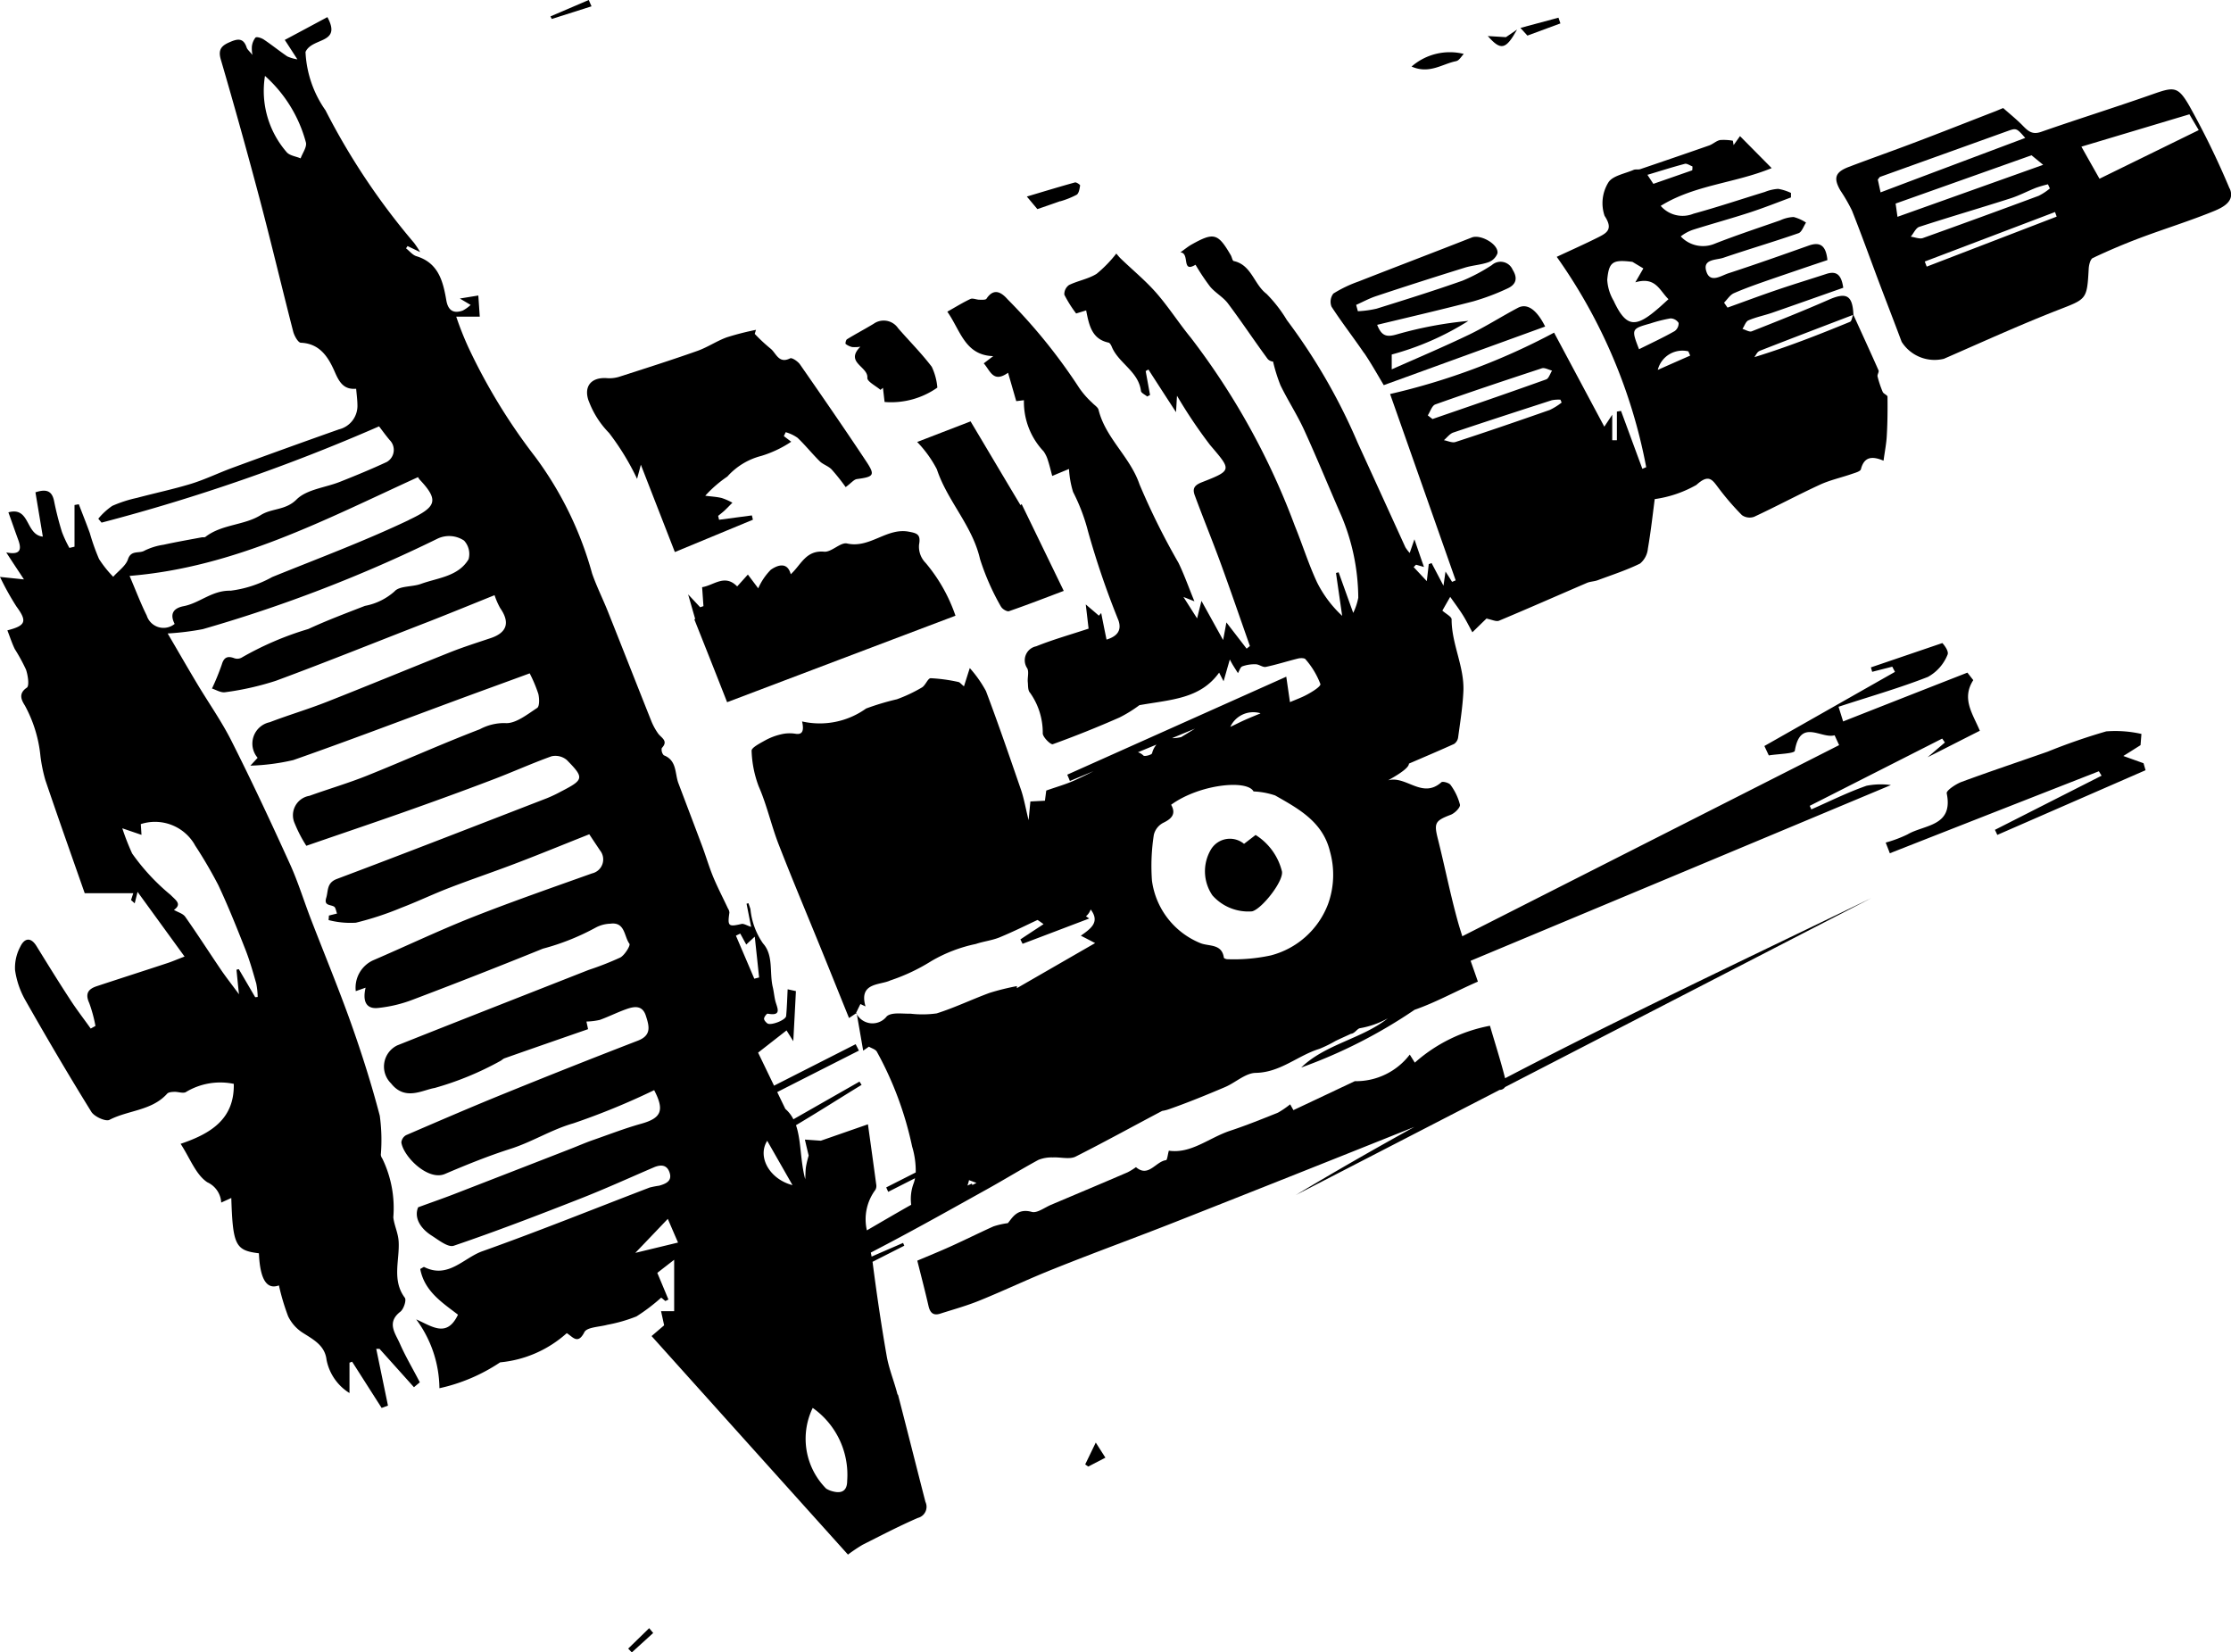 <svg xmlns="http://www.w3.org/2000/svg" width="68.022" height="50.375" viewBox="0 0 68.022 50.375">
  <g id="Layer_1-2" transform="translate(-0.09)">
    <path id="Path_212" data-name="Path 212" d="M258.042,97.89c.17-.105.344-.216.518-.326.009-.115.018-.229.027-.342a3.6,3.6,0,0,0-1.073-.078,18.293,18.293,0,0,0-1.787.619c-.874.307-1.752.6-2.621.92-.179.067-.472.264-.456.349.211,1.016-.686.952-1.193,1.252a3.808,3.808,0,0,1-.667.25c.041.108.085.216.126.326q3.185-1.252,6.373-2.5l.083.135-3.252,1.651c.025.05.048.1.073.154l4.52-1.972-.062-.213c-.2-.071-.4-.144-.615-.22Z" transform="translate(-193.206 -74.847)"/>
    <path id="Path_213" data-name="Path 213" d="M139.96,124.825v0c-.138-.541-.31-1.076-.459-1.589a4.768,4.768,0,0,0-2.291,1.124l-.154-.245a2.064,2.064,0,0,1-1.676.81l-1.871.883-.1-.177a2.641,2.641,0,0,1-.374.255c-.482.193-.963.388-1.454.55-.64.211-1.193.709-1.871.608-.032.112-.048.284-.085.289-.316.039-.537.541-.917.213a1.881,1.881,0,0,1-.252.156c-.777.335-1.559.663-2.339.993-.195.083-.422.259-.583.216-.445-.124-.594.179-.732.342a2.381,2.381,0,0,0-.44.1c-.443.2-.878.417-1.321.617-.335.151-.677.289-1,.427.131.521.243.949.342,1.383.048.209.149.3.358.232.4-.128.812-.241,1.2-.4.757-.307,1.493-.66,2.252-.961,1.243-.5,2.5-.954,3.743-1.445q3.636-1.434,7.261-2.887c-1.188.656-2.385,1.339-3.617,2.078l6.215-3.206a.2.2,0,0,0,.167-.087c3.619-1.867,7.075-3.649,11.171-5.763-4.126,2-7.671,3.669-11.171,5.495Z" transform="translate(-93.983 -91.964)"/>
    <path id="Path_214" data-name="Path 214" d="M27.454,44.266c-.1-.394-.261-.775-.33-1.174-.163-.929-.3-1.864-.422-2.8,0-.023-.007-.044-.009-.067l.968-.491c-.011-.028-.025-.057-.037-.085-.319.14-.64.277-.959.417-.007-.041-.016-.083-.025-.122l.507-.266c1.025-.541,2.034-1.108,3.048-1.672.523-.291,1.034-.605,1.559-.89a1.089,1.089,0,0,1,.436-.073c.236-.014.514.069.7-.028.885-.447,1.754-.927,2.633-1.39a1.219,1.219,0,0,0,.222-.057c.571-.2,1.133-.431,1.69-.667.321-.135.626-.431.943-.436.755-.014,1.28-.53,1.94-.732a3.884,3.884,0,0,0,.491-.241c.156-.076.312-.144.47-.218.119-.009.195-.165.282-.172a2.646,2.646,0,0,0,.842-.3c-.789.626-1.9.784-2.64,1.5a15.4,15.4,0,0,0,3.458-1.761c.638-.22,1.257-.566,1.929-.858-.071-.209-.147-.422-.222-.635q6.409-2.676,12.815-5.357a2.224,2.224,0,0,0-.743.021c-.576.2-1.124.475-1.683.72-.016-.037-.032-.071-.05-.108l4.039-2.05.083.119c-.158.135-.319.271-.527.449.562-.284,1.06-.539,1.592-.807-.216-.518-.566-.977-.2-1.543l-.179-.229q-1.9.743-3.789,1.488c-.046-.149-.094-.3-.14-.447.91-.3,1.835-.562,2.724-.91a1.339,1.339,0,0,0,.6-.679c.055-.122-.167-.369-.161-.353l-2.176.741c.014.046.025.089.039.135l.612-.156.083.158L53.885,24.5l.135.287c.275-.046.78-.053.793-.142.167-1,.8-.355,1.213-.472l.138.3L44.675,30.3c-.05-.158-.1-.316-.144-.477-.227-.821-.392-1.66-.6-2.486-.124-.491-.089-.557.392-.741.122-.046.3-.225.28-.31a1.746,1.746,0,0,0-.287-.6c-.044-.064-.239-.117-.28-.08-.585.518-1.073-.213-1.624-.06q.64-.353.635-.509c.486-.209.936-.4,1.378-.6a.293.293,0,0,0,.124-.209c.062-.456.135-.915.158-1.376.041-.759-.36-1.454-.358-2.213,0-.083-.17-.165-.282-.266.06-.108.126-.222.239-.42.156.222.277.383.385.555s.195.351.291.525c.142-.138.282-.277.427-.415.018-.016.044-.025.009,0,.163.03.294.1.381.06.894-.374,1.78-.766,2.672-1.149.1-.044.22-.044.323-.08.438-.163.883-.307,1.3-.511a.671.671,0,0,0,.239-.454c.092-.534.151-1.073.209-1.511a3.569,3.569,0,0,0,1.271-.433c.394-.36.493-.14.695.122a7.95,7.95,0,0,0,.693.8.408.408,0,0,0,.372.05c.674-.314,1.33-.667,2.007-.979.305-.14.64-.213.959-.323.105-.037.271-.078.289-.147.1-.39.346-.406.69-.261.039-.287.089-.532.1-.78.023-.39.025-.78.021-1.17,0-.05-.122-.087-.147-.149a3.109,3.109,0,0,1-.156-.468c-.014-.057.05-.138.03-.186-.25-.566-.509-1.128-.766-1.692h0c-.025-.6-.213-.7-.755-.461-.773.339-1.557.651-2.344.961-.073.03-.188-.046-.284-.073.06-.089.1-.227.183-.261.232-.1.484-.149.725-.232.725-.252,1.449-.509,2.165-.761-.053-.372-.188-.53-.516-.422-.493.161-.991.312-1.481.479-.514.174-1.023.365-1.532.548l-.105-.151c.1-.1.181-.236.3-.289.362-.158.736-.287,1.108-.417.583-.2,1.167-.4,1.743-.592-.044-.438-.216-.569-.576-.44-.814.289-1.626.576-2.447.844-.216.071-.539.3-.66-.034-.149-.408.289-.365.509-.44.761-.259,1.534-.486,2.293-.75.1-.034.154-.211.229-.323a1.259,1.259,0,0,0-.378-.17,1.062,1.062,0,0,0-.406.1c-.665.232-1.337.454-1.993.711a.926.926,0,0,1-1.043-.22,1.279,1.279,0,0,1,.4-.211c.571-.179,1.149-.337,1.718-.523.42-.138.83-.3,1.243-.454V7.639a1.507,1.507,0,0,0-.39-.124,1.3,1.3,0,0,0-.408.094c-.725.222-1.443.463-2.174.663a.882.882,0,0,1-1-.239c1.041-.644,2.254-.686,3.383-1.151l-.965-.975c-.083.115-.138.195-.195.273-.007-.044-.016-.089-.023-.133a1.584,1.584,0,0,0-.388-.021c-.117.023-.218.124-.333.165-.7.245-1.4.484-2.1.722-.062.021-.144,0-.2.021-.273.119-.66.183-.78.394a1.2,1.2,0,0,0-.11,1.009c.271.413.069.523-.211.663-.4.2-.8.378-1.248.587A16.31,16.31,0,0,1,50.282,16c-.039.016-.078.032-.117.05-.218-.589-.433-1.176-.651-1.766l-.126.021v.874c-.048,0-.094,0-.142,0V14.4c-.108.165-.167.252-.241.365-.523-.977-1.023-1.915-1.532-2.867a20.23,20.23,0,0,1-5,1.871c.656,1.86,1.328,3.77,2,5.681l-.11.046c-.062-.1-.124-.2-.2-.314-.021.142-.037.261-.062.431-.14-.268-.252-.479-.362-.69-.03.011-.057.023-.087.032-.016.149-.034.3-.06.518l-.4-.427c.025-.025.048-.05.073-.073l.241.069c-.1-.284-.181-.523-.291-.844l-.144.417a1.251,1.251,0,0,1-.131-.172q-.729-1.6-1.456-3.19a18,18,0,0,0-2.158-3.738,4.225,4.225,0,0,0-.621-.8c-.385-.291-.456-.883-1-1-.041-.009-.055-.124-.092-.183-.392-.67-.514-.7-1.2-.316-.094.053-.179.124-.333.234.3.023.021.644.461.378a6.655,6.655,0,0,0,.447.67c.158.188.394.314.541.509.417.555.8,1.135,1.213,1.695a.249.249,0,0,0,.163.078,5.051,5.051,0,0,0,.227.725c.227.466.511.9.727,1.374.392.858.748,1.734,1.128,2.6a6.532,6.532,0,0,1,.516,2.5,1.845,1.845,0,0,1-.154.463c-.183-.507-.314-.874-.445-1.238l-.08.021c.062.436.126.871.188,1.307a3.571,3.571,0,0,1-.766-1.021c-.261-.56-.445-1.154-.679-1.727A21.982,21.982,0,0,0,36.4,12.056c-.365-.445-.677-.936-1.055-1.369-.326-.372-.713-.69-1.071-1.034-.064-.06-.117-.131-.149-.165a3.864,3.864,0,0,1-.6.617c-.252.158-.571.209-.842.342a.342.342,0,0,0-.142.294,3.705,3.705,0,0,0,.36.573l.305-.094c.087.443.17.874.683.982.041.009.08.08.1.131.209.5.812.745.888,1.342.007.064.124.112.19.17l.087-.046c-.044-.243-.089-.486-.133-.729l.083-.048c.261.406.525.814.842,1.3.016-.255.023-.4.03-.5a14.95,14.95,0,0,0,1.007,1.5c.656.771.688.771-.261,1.142-.25.1-.271.22-.2.406.255.69.534,1.371.787,2.062.305.837.594,1.679.89,2.52l-.1.08-.617-.8c-.032.183-.055.3-.1.537-.243-.44-.433-.782-.66-1.193-.048.193-.076.3-.133.534-.165-.257-.268-.422-.417-.654l.335.133c-.177-.429-.31-.812-.486-1.174a21.676,21.676,0,0,1-1.188-2.392c-.289-.844-1.034-1.406-1.248-2.27-.021-.085-.128-.144-.195-.218A2.632,2.632,0,0,1,33,13.591a17,17,0,0,0-2.186-2.706c-.177-.2-.413-.374-.647-.021-.028.041-.149.032-.227.03s-.193-.053-.261-.023c-.227.105-.44.239-.706.388.4.566.534,1.33,1.4,1.355l-.289.22c.2.225.287.61.741.287.083.284.158.548.25.865.009,0,.115-.014.234-.028a2.192,2.192,0,0,0,.6,1.559.938.938,0,0,1,.128.264c.053.158.089.319.135.486.206-.087.339-.142.511-.213a2.941,2.941,0,0,0,.124.7,5.74,5.74,0,0,1,.456,1.2,25.567,25.567,0,0,0,.927,2.713c.11.314-.044.491-.362.589-.06-.291-.112-.55-.163-.81l-.071.08c-.14-.122-.282-.241-.4-.342.03.245.064.55.087.738-.564.186-1.094.335-1.6.539a.434.434,0,0,0-.271.67c.06.115,0,.289.018.433.009.105,0,.243.067.312a2.1,2.1,0,0,1,.388,1.248c.018.126.248.344.307.321q1.029-.372,2.032-.814a4.038,4.038,0,0,0,.608-.376c.965-.172,1.853-.188,2.431-.993.011.023.046.092.135.264l.19-.663c.048.089.067.124.087.158.053.087.108.172.161.257.044-.071.071-.183.133-.206a1.108,1.108,0,0,1,.406-.064c.105,0,.218.1.312.08.33-.069.654-.174.982-.255.073-.018.2-.018.227.023a2.481,2.481,0,0,1,.454.755c.021.083-.349.305-.566.4-.119.053-.241.1-.362.151-.032-.227-.069-.472-.112-.775L32.63,25.374c.028.064.055.128.08.193.241-.1.482-.2.722-.3-.195.1-.39.195-.587.284-.257.117-.534.193-.855.307-.007.044-.023.179-.041.31l-.443.023c-.016.172-.03.312-.055.571-.094-.383-.14-.656-.227-.915-.349-1.011-.695-2.023-1.073-3.023a3.658,3.658,0,0,0-.493-.7c-.083.259-.124.39-.177.557-.087-.069-.126-.126-.172-.133a5.049,5.049,0,0,0-.842-.115c-.089,0-.158.22-.271.284a4.588,4.588,0,0,1-.759.358,7.827,7.827,0,0,0-.94.282,2.429,2.429,0,0,1-1.952.394c.069.305,0,.413-.213.374a1.118,1.118,0,0,0-.436.021,1.851,1.851,0,0,0-.477.183c-.156.087-.42.222-.413.316a3.355,3.355,0,0,0,.216,1.085c.25.569.383,1.188.608,1.768.42,1.08.871,2.147,1.307,3.22.28.686.555,1.374.839,2.075.122-.08.177-.119.232-.156l.2,1.151c.057-.041.117-.08.174-.122.083.05.2.08.243.154A10.465,10.465,0,0,1,27.9,36.71a2.558,2.558,0,0,1,.11.791l-.9.456c.021.046.041.089.06.135l.819-.415a1.048,1.048,0,0,1-.041.151,1.355,1.355,0,0,0-.076.658c-.456.257-.906.521-1.351.78a1.5,1.5,0,0,1,.261-1.238.249.249,0,0,0,.023-.165c-.078-.58-.158-1.158-.252-1.83l-1.436.5-.486-.034c.034.151.071.305.115.488a2.988,2.988,0,0,0-.08.328c-.021.128-.016.261-.025.392-.154-.566-.119-1.174-.282-1.647.674-.4,1.332-.821,2-1.229-.021-.034-.044-.069-.064-.1L24.28,35.88a1.016,1.016,0,0,0-.245-.316c-.087-.181-.17-.351-.248-.514q1.245-.633,2.491-1.264l-.1-.195-2.488,1.264c-.177-.367-.333-.69-.486-1.007l.867-.677c.069.108.117.188.206.328.03-.553.055-1.03.08-1.527l-.252-.055c-.014.282-.021.55-.046.814-.014.128-.47.3-.573.225-.048-.037-.105-.1-.1-.149s.08-.151.11-.147c.456.085.282-.188.232-.394-.032-.135-.044-.277-.076-.413-.108-.447.03-.972-.3-1.337a2.2,2.2,0,0,1-.381-1.041c-.018-.062-.041-.122-.062-.183l-.057.016c.044.222.087.445.14.706-.138-.044-.225-.105-.294-.089-.4.092-.429.069-.369-.344a.246.246,0,0,0-.044-.128c-.149-.319-.312-.631-.447-.954-.126-.305-.22-.626-.335-.936-.241-.644-.486-1.287-.729-1.929-.112-.3-.041-.695-.445-.851a.25.25,0,0,1-.062-.22c.213-.222-.016-.31-.112-.445a1.871,1.871,0,0,1-.2-.362c-.443-1.11-.878-2.222-1.321-3.332-.158-.4-.351-.78-.491-1.183a10.732,10.732,0,0,0-1.731-3.552,17.825,17.825,0,0,1-2.043-3.346A9.626,9.626,0,0,1,14,11.41h.718c-.016-.229-.028-.415-.044-.644l-.564.092.33.195a1.133,1.133,0,0,1-.241.172c-.28.1-.445,0-.5-.307-.1-.583-.239-1.147-.915-1.351-.117-.037-.209-.158-.314-.239.016-.023.03-.046.046-.069l.385.183a3.355,3.355,0,0,0-.186-.28,20.892,20.892,0,0,1-2.7-4.041,3.355,3.355,0,0,1-.61-1.78c.2-.452,1.115-.236.667-1.062-.413.22-.828.445-1.3.695.1.149.222.342.385.592a1.168,1.168,0,0,1-.307-.089c-.243-.165-.472-.351-.716-.514-.071-.048-.213-.094-.255-.06a.542.542,0,0,0-.11.277,1.063,1.063,0,0,0,.018.252c-.1-.124-.158-.167-.177-.227-.105-.321-.305-.257-.537-.154s-.337.222-.252.516Q7.445,5.7,8.013,7.844c.353,1.337.672,2.683,1.016,4.02.034.131.149.337.232.342.608.023.86.482,1.048.915.144.33.291.516.64.488.016.183.037.339.039.493a.738.738,0,0,1-.564.745q-1.634.578-3.259,1.176c-.417.154-.821.351-1.245.482-.546.167-1.105.284-1.656.431a3.927,3.927,0,0,0-.75.243,2.011,2.011,0,0,0-.427.392l.1.119a57.334,57.334,0,0,0,8.46-2.935c.085.11.2.271.326.42a.423.423,0,0,1-.089.665c-.468.218-.947.415-1.426.605-.449.179-1.016.229-1.328.541-.335.333-.743.259-1.087.472-.507.319-1.188.277-1.69.667-.025.021-.078.007-.115.014-.388.073-.775.14-1.16.225a1.965,1.965,0,0,0-.58.179c-.161.1-.411-.03-.507.266-.067.2-.294.355-.449.532A3.4,3.4,0,0,1,3.11,18.8a6.528,6.528,0,0,1-.28-.787c-.108-.3-.225-.589-.337-.883l-.131.023v1.271l-.156.037a3.594,3.594,0,0,1-.227-.486,9.361,9.361,0,0,1-.239-.938c-.062-.316-.234-.381-.569-.271.073.443.147.876.225,1.351-.537-.057-.381-.924-1.05-.741.105.291.2.566.3.839s.089.475-.365.383c.2.314.372.566.539.823L.09,19.345a8.311,8.311,0,0,0,.5.9c.328.447.3.583-.275.729.076.195.138.388.225.569a5.554,5.554,0,0,1,.342.626c.06.174.108.5.025.553-.282.19-.144.406-.055.55a4.055,4.055,0,0,1,.472,1.543,4.777,4.777,0,0,0,.149.725c.4,1.179.816,2.353,1.2,3.447H4.154c-.03.089-.048.149-.069.209l.112.1c.028-.108.055-.218.087-.349l1.433,1.972c-.234.089-.369.149-.509.195-.722.239-1.447.47-2.169.709-.257.085-.36.225-.229.511A4.284,4.284,0,0,1,3,33.034l-.144.08c-.213-.3-.438-.589-.638-.9-.346-.53-.679-1.069-1.011-1.608-.183-.3-.378-.243-.5.016a1.356,1.356,0,0,0-.158.711,2.6,2.6,0,0,0,.312.913c.651,1.147,1.319,2.284,2.014,3.406.092.149.44.305.553.245C4,35.6,4.72,35.62,5.186,35.1c.044-.05.154-.055.234-.057.108,0,.232.048.326.014a2.028,2.028,0,0,1,1.472-.257c.023,1.064-.688,1.514-1.621,1.828.287.438.461.938.814,1.172a.724.724,0,0,1,.424.619l.307-.14c.046,1.44.126,1.6.842,1.686q.05,1.188.61.979a6.869,6.869,0,0,0,.28.94,1.232,1.232,0,0,0,.44.5c.33.211.681.388.732.828a1.536,1.536,0,0,0,.7,1.014V43.3c.028-.009.053-.021.08-.03.3.47.6.94.9,1.41l.193-.071-.358-1.731c.032,0,.064,0,.1,0q.526.585,1.05,1.17l.179-.149c-.2-.392-.431-.775-.608-1.179-.135-.31-.417-.642.016-.975.1-.078.19-.351.135-.424-.4-.534-.156-1.151-.188-1.709-.016-.275-.135-.491-.163-.743a3.45,3.45,0,0,0-.335-1.791.233.233,0,0,1-.046-.117,5.4,5.4,0,0,0-.032-1.19c-.248-.949-.546-1.887-.874-2.812-.381-1.069-.816-2.119-1.225-3.179-.218-.564-.394-1.144-.644-1.692-.571-1.257-1.156-2.509-1.777-3.74-.307-.61-.706-1.172-1.057-1.761-.291-.486-.573-.979-.89-1.518a8.3,8.3,0,0,0,1.069-.131,43.565,43.565,0,0,0,7.167-2.763.821.821,0,0,1,.8.062.6.6,0,0,1,.138.571c-.316.525-.931.562-1.447.748-.268.1-.658.055-.812.232a1.874,1.874,0,0,1-.9.44c-.58.225-1.165.445-1.729.706a9.479,9.479,0,0,0-2.039.876.275.275,0,0,1-.222.011c-.2-.073-.31-.025-.374.193a7.187,7.187,0,0,1-.3.734c.115.034.271.135.406.112A8.692,8.692,0,0,0,8.5,22.512c1.559-.576,3.1-1.2,4.651-1.8.674-.264,1.344-.539,2.018-.81a2.222,2.222,0,0,0,.172.394c.305.438.209.748-.291.915-.417.14-.839.273-1.248.436-1.252.5-2.5,1.016-3.752,1.509-.571.225-1.165.4-1.736.619a.666.666,0,0,0-.369,1.085c-.055.06-.108.117-.222.239a6.588,6.588,0,0,0,1.309-.17c1.649-.578,3.284-1.2,4.924-1.807.761-.282,1.525-.557,2.284-.837a4.33,4.33,0,0,1,.264.628c.032.138.039.378-.037.427-.307.2-.667.491-.979.461a1.572,1.572,0,0,0-.768.188c-1.156.443-2.286.952-3.435,1.413-.578.232-1.176.406-1.761.617a.6.6,0,0,0-.447.844,4.1,4.1,0,0,0,.353.679c.963-.333,1.933-.66,2.9-1,.915-.323,1.83-.654,2.738-1,.617-.232,1.22-.507,1.839-.729a.54.54,0,0,1,.466.115c.537.546.521.6-.181.961a4.128,4.128,0,0,1-.42.2c-2.135.826-4.266,1.658-6.408,2.463-.319.119-.261.36-.328.578-.073.239.117.2.236.264.053.028.064.138.094.213l-.248.062c0,.046-.007.092-.009.138a2.672,2.672,0,0,0,.83.08,9.351,9.351,0,0,0,1.387-.456c.5-.19.979-.422,1.477-.612.69-.266,1.39-.5,2.08-.766.732-.28,1.456-.578,2.174-.862.128.195.229.344.328.493a.437.437,0,0,1-.245.7c-1.22.436-2.442.86-3.646,1.335-1.025.406-2.02.881-3.032,1.316a.918.918,0,0,0-.525.938l.3-.105c-.092.39,0,.654.372.619a4.12,4.12,0,0,0,1.062-.252q2-.757,3.972-1.557a7.217,7.217,0,0,0,1.61-.642,1.01,1.01,0,0,1,.445-.119c.454-.062.417.388.583.612.037.05-.142.346-.28.42a9.264,9.264,0,0,1-.965.378c-1.945.766-3.894,1.527-5.834,2.3a.718.718,0,0,0-.188,1.16c.427.541.956.2,1.33.138a9.366,9.366,0,0,0,1.988-.816c.05-.023.092-.071.142-.089.851-.3,1.7-.594,2.546-.888-.03-.14-.048-.22-.05-.232a2.057,2.057,0,0,0,.408-.05c.277-.1.544-.236.823-.333.239-.083.482-.115.583.213.1.31.177.589-.243.752q-2.03.784-4.05,1.605c-1.014.411-2.016.844-3.02,1.277a.287.287,0,0,0-.144.22c.06.433.814,1.183,1.328.963.66-.282,1.33-.553,2.014-.771.656-.211,1.236-.583,1.908-.775a21.81,21.81,0,0,0,2.458-1.009c.321.617.222.853-.4,1.025-.5.14-.986.33-1.477.5-.252.089-.5.2-.748.294q-1.748.681-3.5,1.36c-.321.124-.647.236-1.071.392-.126.3.046.631.415.865.211.135.5.367.672.307,1.282-.436,2.548-.922,3.809-1.417.771-.3,1.525-.644,2.284-.97.213-.092.406-.089.486.156.087.261-.117.342-.316.4a2.878,2.878,0,0,0-.287.055c-1.7.651-3.387,1.332-5.1,1.942-.573.2-1.048.853-1.78.482-.014-.007-.048.023-.119.06.126.683.681,1.032,1.151,1.394-.339.711-.784.36-1.275.142a3.582,3.582,0,0,1,.709,2.1,5.406,5.406,0,0,0,1.851-.789A3.527,3.527,0,0,0,17.37,42.4c.174.1.335.369.537-.03.078-.154.456-.158.7-.225a4.66,4.66,0,0,0,.888-.255,5.664,5.664,0,0,0,.75-.569c.011-.009.087.067.133.1.03-.016.06-.03.092-.046-.1-.241-.2-.482-.339-.812.089-.071.268-.209.514-.4V41.73h-.4c.03.135.06.271.094.431l-.383.328q3.027,3.371,5.988,6.662a4.846,4.846,0,0,1,.447-.3c.557-.28,1.112-.571,1.686-.819a.349.349,0,0,0,.229-.488c-.28-1.087-.553-2.176-.835-3.263ZM53.729,12.458c.949-.372,1.906-.736,2.858-1.1-.028.08-.041.19-.092.211-.949.39-1.9.764-2.915,1.076.048-.062.085-.158.149-.183Zm-2.163.007c.018.044.039.087.057.133-.33.144-.658.289-.988.436a.774.774,0,0,1,.931-.566Zm-.11-5.713c.067-.018.158.05.236.078,0,.039,0,.078-.007.119L50.5,7.362l-.181-.275c.376-.112.755-.234,1.14-.335ZM49.3,10.944a1.405,1.405,0,0,1-.206-.658c.05-.555.172-.619.768-.546l.333.2c-.037.064-.115.2-.245.424.621-.183.736.248,1.011.514-.149.135-.271.25-.4.355-.631.527-.906.468-1.264-.289Zm.764,1.461c-.239-.617-.236-.624.346-.787a4.2,4.2,0,0,1,.612-.154.3.3,0,0,1,.248.138.289.289,0,0,1-.122.25c-.353.2-.72.369-1.087.553Zm-6.442,2.016c.076-.115.128-.3.232-.335,1.076-.383,2.158-.743,3.243-1.1.087-.03.209.044.314.069-.057.092-.1.239-.177.268-1.151.413-2.309.81-3.468,1.209-.048-.039-.1-.076-.147-.115Zm.493.755c.094-.08.177-.195.284-.232,1-.337,2-.66,3-.984a1.037,1.037,0,0,1,.268-.018c.011.03.025.06.037.087a1.92,1.92,0,0,1-.36.225c-.956.335-1.915.665-2.88.979-.1.032-.236-.037-.355-.057ZM9.256,6.585c-.144-.062-.339-.083-.429-.193a2.847,2.847,0,0,1-.658-2.321A4.148,4.148,0,0,1,9.417,6.1C9.451,6.241,9.314,6.422,9.256,6.585ZM6.027,27.514a13.763,13.763,0,0,1,.72,1.229c.3.638.564,1.3.823,1.956.133.337.232.69.333,1.041a2.418,2.418,0,0,1,.044.411l-.076.007-.5-.855L7.3,31.32c.021.209.041.417.076.748-.229-.31-.4-.527-.555-.755-.362-.534-.711-1.078-1.082-1.605-.069-.1-.22-.138-.346-.211.259-.181.048-.3-.1-.456a6.459,6.459,0,0,1-1.174-1.264,7.424,7.424,0,0,1-.3-.768l.585.2c-.007-.119-.014-.222-.021-.328a1.4,1.4,0,0,1,1.644.628Zm6.522-9.9c-1.355.644-2.766,1.17-4.158,1.734a3.5,3.5,0,0,1-1.268.417c-.569-.014-.94.376-1.433.472-.314.06-.431.236-.275.541a.537.537,0,0,1-.851-.255c-.186-.374-.335-.768-.523-1.209,3.213-.261,5.951-1.713,8.795-3.011a.346.346,0,0,0,.062.089C13.492,17.026,13.378,17.219,12.55,17.611ZM23.482,36.536l.771,1.351C23.56,37.71,23.17,37.029,23.482,36.536Zm6.256,1.348c-.007-.014-.011-.028-.018-.044-.044.021-.089.041-.133.06a1.415,1.415,0,0,0,.048-.165l.227.085-.124.062Zm10.9-10.176a2.627,2.627,0,0,1-.057,1.612,2.549,2.549,0,0,1-1.745,1.564A5.319,5.319,0,0,1,37.513,31c-.037,0-.105-.025-.108-.046-.062-.438-.463-.337-.722-.447a2.4,2.4,0,0,1-1.47-1.9,6.165,6.165,0,0,1,.057-1.4.557.557,0,0,1,.3-.372c.261-.128.378-.277.227-.544.86-.626,2.316-.775,2.513-.406a2.371,2.371,0,0,1,.658.122c.713.406,1.449.8,1.67,1.7Zm-2.121-4.2c-.186.076-.372.151-.555.236-.117.055-.236.117-.36.172A.77.77,0,0,1,38.515,23.5Zm-2.4.716a1.2,1.2,0,0,1-.245.037.339.339,0,0,0-.048,0l.7-.291c-.142.089-.277.172-.411.252Zm-.768.234a.648.648,0,0,0-.133.264c-.014.048-.227.105-.264.069a.4.4,0,0,0-.167-.1c.186-.078.374-.154.564-.234ZM27.86,32.66c-.25.009-.576-.053-.732.08a.55.55,0,0,1-.936-.105h0l.131-.268c.053.023.1.048.156.071-.213-.736.449-.642.755-.791a5.776,5.776,0,0,0,1.25-.589,4.5,4.5,0,0,1,1.36-.523c.236-.08.493-.108.72-.2.429-.177.844-.385,1.16-.532.069.044.128.087.183.128-.243.161-.477.312-.706.466.023.044.044.089.067.133.626-.236,1.252-.475,2.032-.771-.034-.025-.067-.046-.1-.067a.479.479,0,0,0,.144-.209c.294.388,0,.587-.3.8.144.073.25.128.436.225l-2.385,1.374a.562.562,0,0,1,0-.062,7.354,7.354,0,0,0-.832.206c-.544.2-1.066.452-1.615.626a3.153,3.153,0,0,1-.793.009Zm-5.2-2.44c.057.1.112.206.183.333.057-.055.112-.105.259-.241.05.463.092.855.133,1.245-.048.011-.1.025-.147.037-.186-.438-.374-.876-.56-1.312l.131-.064Zm-3.2,9.733c.369-.385.663-.693.991-1.037.112.259.211.491.312.722l-1.3.314Zm5.974,7.258a.777.777,0,0,1-.154-.071,2.157,2.157,0,0,1-.411-2.461A2.494,2.494,0,0,1,25.92,46.9c0,.339-.2.4-.486.31Z" transform="translate(0 -1.757)"/>
    <path id="Path_215" data-name="Path 215" d="M256.214,14.9a24.913,24.913,0,0,0-1.236-2.536c-.349-.6-.47-.564-1.149-.326-1.117.392-2.247.745-3.364,1.135-.257.089-.385-.014-.544-.177-.193-.2-.413-.374-.61-.55-.126.05-.2.085-.282.115-.816.316-1.628.638-2.447.947-.658.25-1.321.482-1.977.732-.417.158-.477.339-.257.72a5.1,5.1,0,0,1,.353.612c.284.716.544,1.438.814,2.158.232.615.47,1.225.7,1.842a1.189,1.189,0,0,0,1.289.518c1.147-.5,2.289-1.021,3.454-1.477.9-.351.908-.314.961-1.275.007-.112.048-.284.126-.321q.705-.334,1.436-.61c.752-.282,1.52-.518,2.264-.823.259-.108.642-.294.475-.681Zm-10.726-.273c.034-.041.048-.073.071-.083l3.86-1.387c.294-.105.291-.112.564.2-1.493.562-2.933,1.1-4.41,1.66-.044-.2-.064-.3-.085-.39Zm.6,1.131c-.021-.147-.039-.28-.057-.4l4.144-1.472c.05.041.147.119.355.291l-4.442,1.585Zm.406.608c.087-.1.154-.268.264-.3.922-.3,1.853-.571,2.777-.867.266-.085.518-.22.78-.323a3.631,3.631,0,0,1,.36-.105c.021.041.039.085.06.126a1.792,1.792,0,0,1-.342.225q-1.761.654-3.529,1.287c-.1.037-.243-.025-.367-.041Zm.486.915c-.021-.053-.039-.1-.06-.156q1.985-.753,3.972-1.509c.016.046.034.094.05.14Q248.962,16.518,246.981,17.28Zm5.266-2.683c-.193-.342-.372-.656-.55-.975l3.293-.986c.064.11.17.287.284.482L252.249,14.6Z" transform="translate(-188.145 -9.152)"/>
    <path id="Path_216" data-name="Path 216" d="M78.159,46.009a2.762,2.762,0,0,0,.619.975,7.645,7.645,0,0,1,.855,1.4c.046-.172.085-.314.115-.431.355.913.706,1.812,1.037,2.663l2.38-.986c-.011-.044-.021-.087-.032-.131l-1,.133-.028-.119c.062-.05.126-.1.183-.151.087-.08.167-.167.252-.25a1.878,1.878,0,0,0-.328-.144c-.165-.039-.335-.046-.5-.069a3.728,3.728,0,0,1,.674-.585,2.075,2.075,0,0,1,1.032-.628,3.435,3.435,0,0,0,.915-.433l-.225-.172c.018-.039.039-.078.057-.119a1.2,1.2,0,0,1,.362.172c.236.225.443.484.674.713.1.1.266.147.365.252a6.235,6.235,0,0,1,.427.537c.172-.126.25-.232.342-.245.516-.069.562-.117.294-.525-.663-1-1.344-1.986-2.03-2.972-.064-.092-.245-.213-.3-.183-.351.177-.427-.167-.6-.3a5.17,5.17,0,0,1-.479-.447c.014-.041.025-.08.039-.122a8.387,8.387,0,0,0-.888.227c-.31.112-.589.305-.9.415-.791.28-1.592.534-2.39.791a1.012,1.012,0,0,1-.372.039c-.479-.032-.711.255-.55.7Z" transform="translate(-60.119 -33.786)"/>
    <path id="Path_217" data-name="Path 217" d="M92.788,75.819c2.344-.888,4.646-1.761,6.958-2.635a5,5,0,0,0-.91-1.61.7.7,0,0,1-.2-.56c.057-.31-.062-.346-.314-.392-.674-.128-1.186.516-1.881.36-.2-.046-.475.271-.7.25-.56-.05-.7.4-1.018.688-.1-.39-.406-.28-.61-.135a1.88,1.88,0,0,0-.381.564l-.316-.42c-.131.147-.225.25-.326.362-.381-.39-.709-.032-1.069.023.016.218.028.4.041.578l-.1.034-.367-.392c.069.239.142.5.216.752a.121.121,0,0,0-.028.007c.323.812.647,1.626,1,2.527Z" transform="translate(-70.524 -54.413)"/>
    <path id="Path_218" data-name="Path 218" d="M178,35.02c.213.314.4.647.6.984l4.921-1.787c-.264-.53-.557-.716-.83-.571-.5.264-.975.569-1.481.814-.764.367-1.548.7-2.367,1.062V35.07a8.516,8.516,0,0,0,2.337-1.025,11.928,11.928,0,0,0-2.181.411c-.319.094-.468.046-.6-.291,1-.241,1.972-.466,2.938-.718a6.976,6.976,0,0,0,1.023-.385c.261-.115.342-.3.17-.576a.4.4,0,0,0-.635-.142,5.4,5.4,0,0,1-.894.475c-.865.305-1.743.58-2.619.853a3.14,3.14,0,0,1-.571.078c-.018-.064-.034-.128-.053-.193.2-.089.394-.195.6-.264.9-.3,1.8-.587,2.7-.867.238-.076.5-.087.734-.17a.459.459,0,0,0,.275-.271c.041-.277-.514-.587-.78-.484-1.154.454-2.312.894-3.465,1.346a3.859,3.859,0,0,0-.759.365.41.41,0,0,0-.055.4c.312.482.667.936.991,1.413Z" transform="translate(-136.32 -24.262)"/>
    <path id="Path_219" data-name="Path 219" d="M124.579,61.668c.034.071.181.158.241.138.55-.19,1.092-.4,1.67-.619l-1.284-2.647-.034.034c-.5-.832-.991-1.665-1.523-2.555l-1.628.628a3.56,3.56,0,0,1,.6.832c.321.97,1.082,1.715,1.316,2.736a7.4,7.4,0,0,0,.64,1.454Z" transform="translate(-93.967 -43.173)"/>
    <path id="Path_220" data-name="Path 220" d="M112.706,43.423a1.047,1.047,0,0,0,.241-.011c-.482.484.241.6.213.949-.009.112.259.245.4.367l.076-.062c.014.124.028.245.05.431a2.45,2.45,0,0,0,1.608-.438,1.824,1.824,0,0,0-.17-.635c-.314-.413-.683-.782-1.025-1.174a.53.53,0,0,0-.75-.135c-.268.161-.544.307-.81.47-.032.021-.057.131-.039.144a.519.519,0,0,0,.2.094Z" transform="translate(-86.625 -32.842)"/>
    <path id="Path_221" data-name="Path 221" d="M137.644,24.822a2.627,2.627,0,0,0,.5-.2c.069-.044.089-.183.105-.284,0-.023-.112-.1-.154-.092-.475.131-.947.275-1.47.431l.321.383c.252-.087.475-.163.693-.241Z" transform="translate(-105.227 -18.685)"/>
    <path id="Path_222" data-name="Path 222" d="M189.122,7.29c.087-.016.154-.142.229-.218a1.773,1.773,0,0,0-1.592.385c.548.241.945-.087,1.362-.165Z" transform="translate(-144.631 -5.428)"/>
    <path id="Path_223" data-name="Path 223" d="M203.45,2.527c-.021-.06-.039-.117-.06-.177-.362.1-.725.195-1.16.312.154.167.209.229.213.234l1-.369Z" transform="translate(-155.783 -1.811)"/>
    <path id="Path_224" data-name="Path 224" d="M198.8,3.92c-.117.08-.236.161-.342.234-.131-.009-.294-.018-.553-.034.4.454.55.417.894-.2Z" transform="translate(-152.453 -3.021)"/>
    <path id="Path_225" data-name="Path 225" d="M74.522.193C74.495.128,74.465.064,74.437,0L73.27.5l.041.078L74.522.193Z" transform="translate(-56.397)"/>
    <path id="Path_226" data-name="Path 226" d="M144.37,192.437l.092.064.523-.271c-.087-.135-.145-.225-.294-.461l-.321.665Z" transform="translate(-111.192 -147.791)"/>
    <path id="Path_227" data-name="Path 227" d="M83.61,217.064c.037.039.073.078.11.115l.651-.592c-.041-.048-.08-.1-.122-.147-.213.206-.427.413-.638.621Z" transform="translate(-64.366 -166.803)"/>
    <path id="Path_228" data-name="Path 228" d="M161.8,111.01l-.349.268a.674.674,0,0,0-1.009.172,1.3,1.3,0,0,0,.046,1.4,1.46,1.46,0,0,0,1.206.486c.3-.067,1-.959.908-1.238a1.825,1.825,0,0,0-.8-1.092Z" transform="translate(-123.431 -85.552)"/>
  </g>
</svg>
